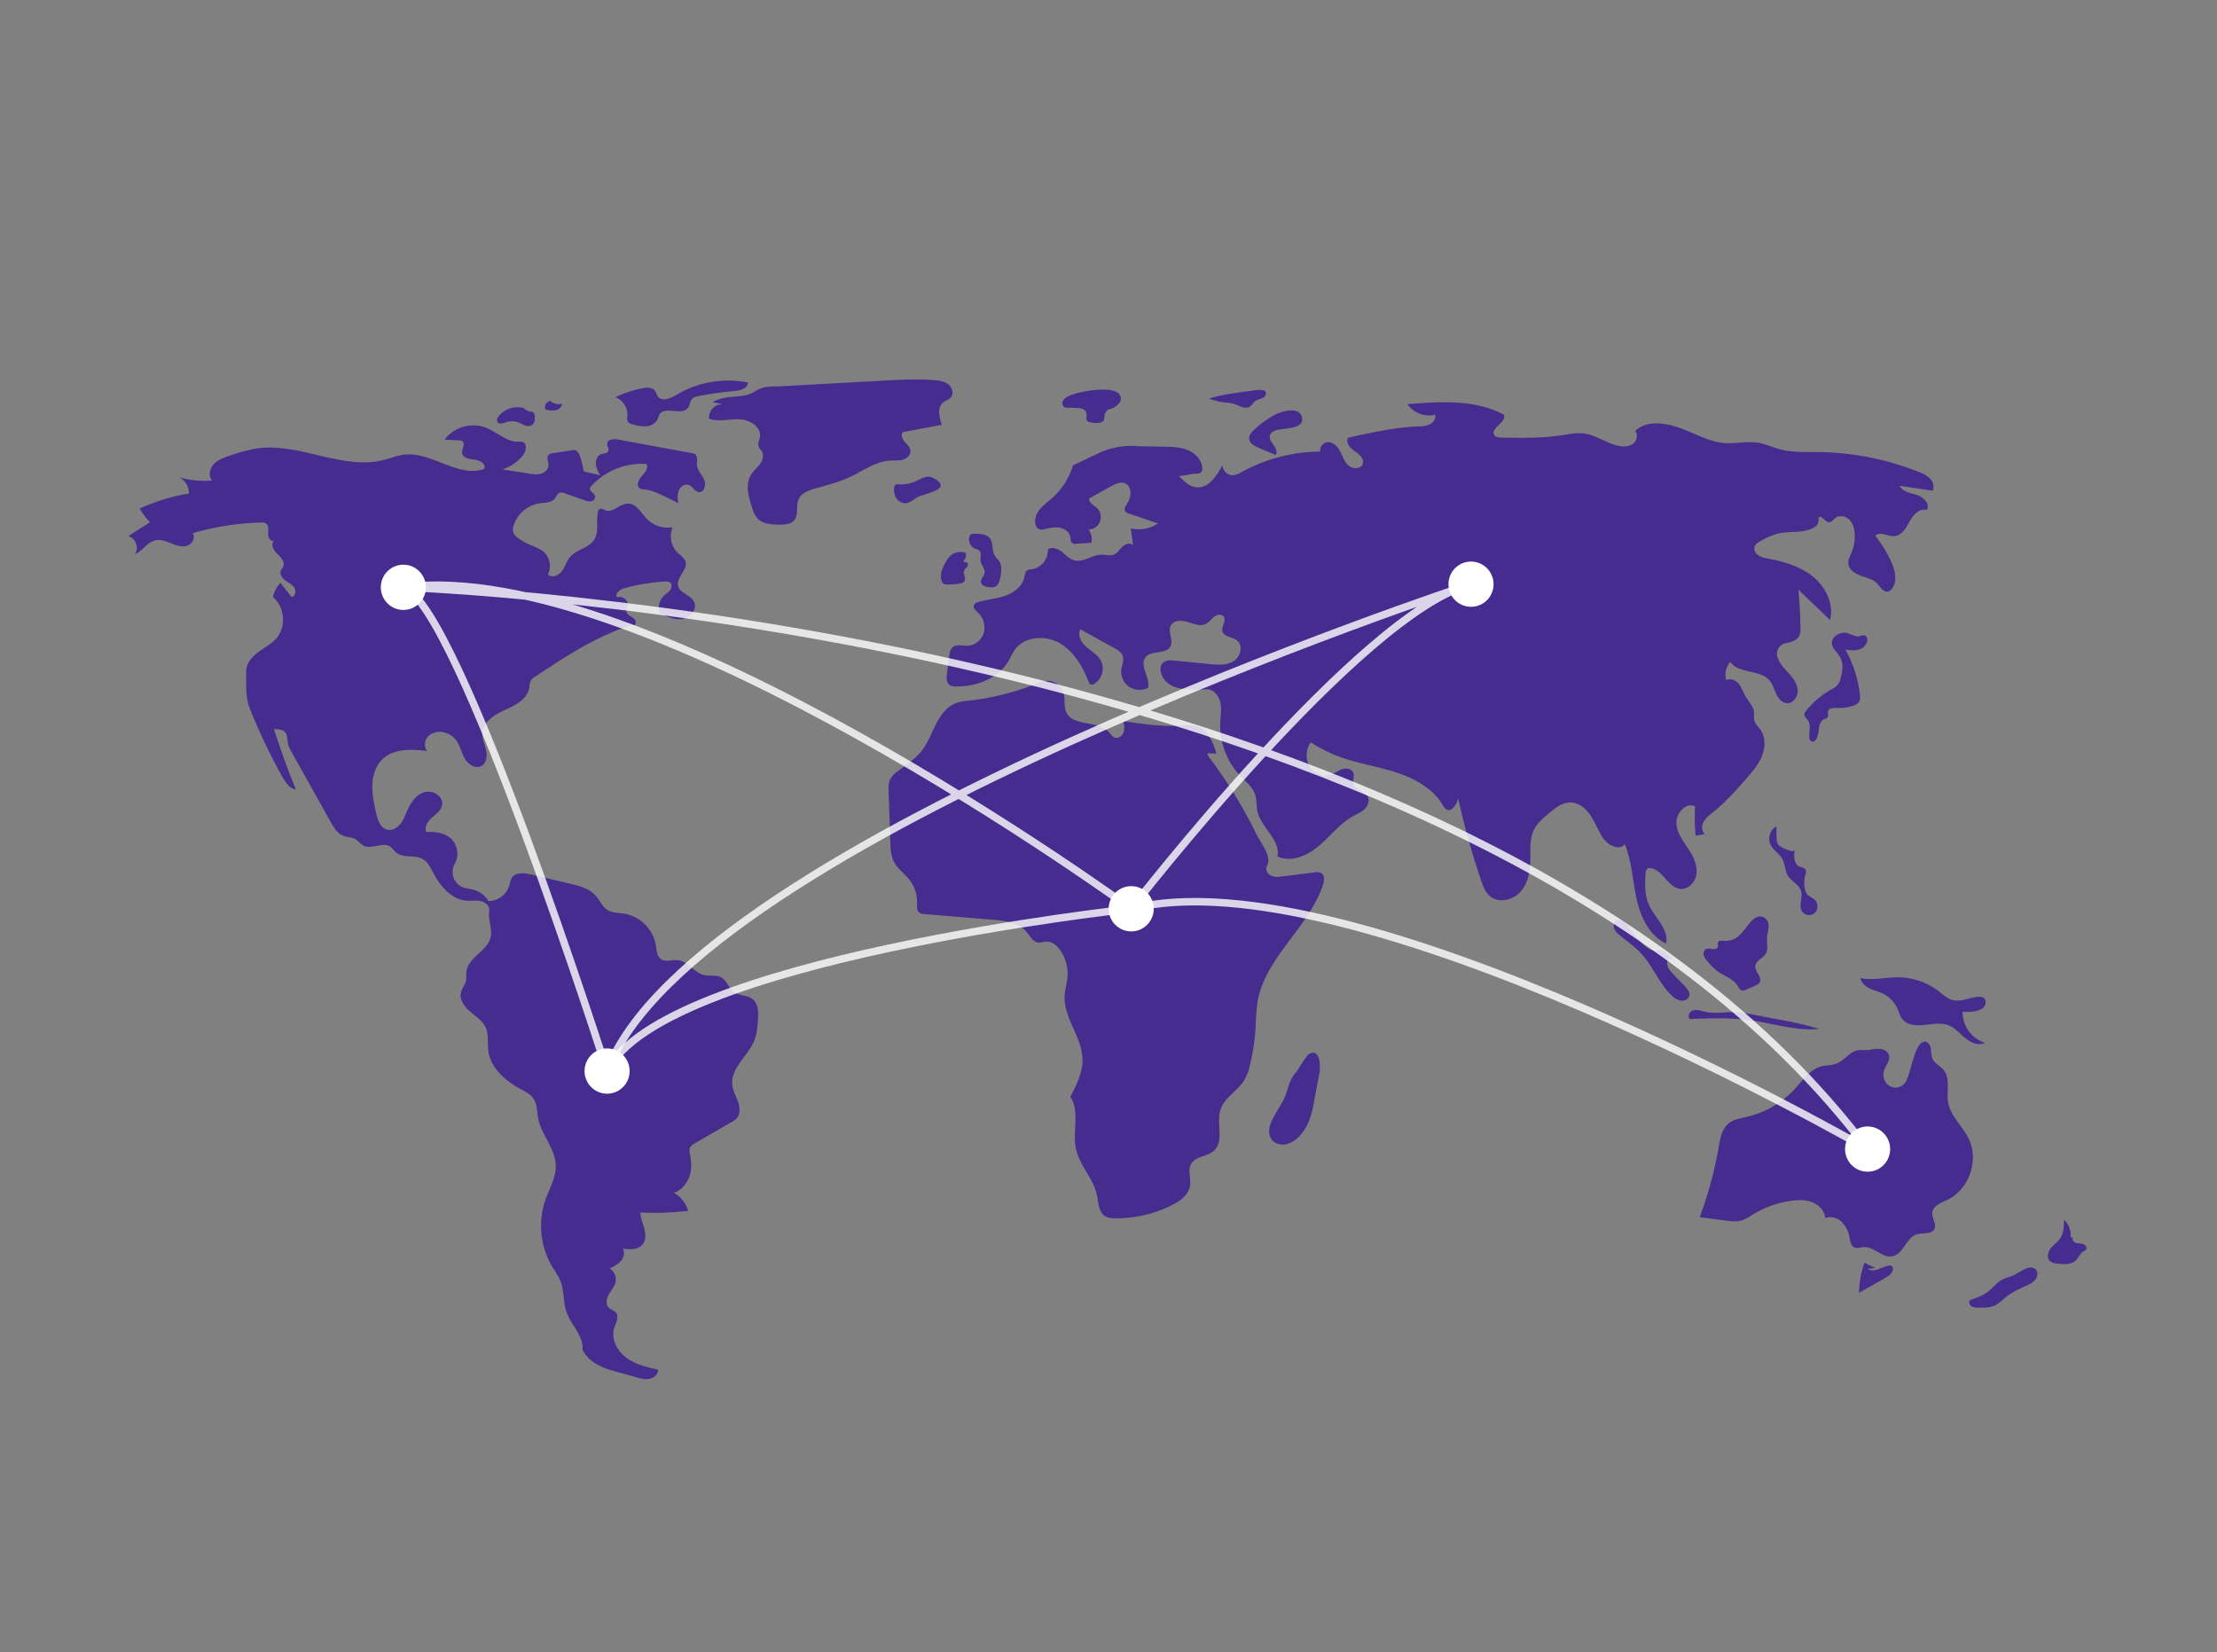 <svg width="593" height="442" fill="none" xmlns="http://www.w3.org/2000/svg"><rect width="100%" height="100%" fill="#808080" stroke="none"/><g clip-path="url(#a)"><path d="M156.102 126.038a17.452 17.452 0 0 0-1.132-4.352 1.968 1.968 0 0 0-.998-1.233 2.039 2.039 0 0 0-.991-.011l-5.083.78c-.426.02-.833.179-1.16.452-.663.699-.011 1.824-.031 2.788-.023 1.084-.982 1.964-2.023 2.255a7.614 7.614 0 0 1-3.216-.04l-7.108-1.108a11.722 11.722 0 0 0 5.377-3.601c.936-1.112 1.434-3.188.082-3.715a3.32 3.32 0 0 0-1.235-.1c-3.221.026-5.755-2.673-8.771-3.809a9.661 9.661 0 0 0-5.984-.145 9.692 9.692 0 0 0-4.929 3.409l3.787.184c.356-.02.709.074 1.008.269.83.685-.202 1.999-.085 3.07.152 1.392 1.994 1.69 3.383 1.83 1.388.141 3.15 1.273 2.482 2.503-6.979 2.412-14.08-4.715-21.409-3.838-1.855.222-3.607.953-5.418 1.413-11.063 2.809-22.5-4.685-33.801-3.098a42.772 42.772 0 0 0-7.38 1.953c-1.537.506-3.142 1.054-4.26 2.229-1.117 1.176-1.542 3.186-.483 4.415a24.67 24.67 0 0 1-8.677-.828 4.887 4.887 0 0 1 2.5 4.299 51.379 51.379 0 0 0-13.189 4.035 22.298 22.298 0 0 0 2.73 3.649l-5.769 3.719c1.949.492 2.957 3.159 1.823 4.824 2.021-.902 3.273-3.235 5.434-3.709 1.416-.309 2.856.272 4.2.818 1.342.545 2.818 1.075 4.208.665 1.39-.41 2.416-2.219 1.533-3.371a71.69 71.69 0 0 1 18.27-2.864c.478-.061.962.032 1.384.263.806.561.594 1.772.55 2.755-.043.983.72 2.274 1.596 1.831-1.03.896-.15 2.583.839 3.526.987.942 2.178 2.242 1.573 3.468-.157.32-.425.576-.577.899-.448.953.263 2.064 1.103 2.696.84.633 1.868 1.075 2.452 1.952.583.876.318 2.41-.725 2.532l-2.965-3.777a7.752 7.752 0 0 0-2.002 3.808c3.144 2.579 3.616 7.828.984 10.931-1.344 1.585-3.257 2.549-4.926 3.786-1.67 1.236-3.215 2.998-3.21 5.08.007 3.597-.286 6.939 1.057 10.274a158.446 158.446 0 0 0 8.563 17.927c.847 1.521 1.942 3.187 3.658 3.449a212.276 212.276 0 0 1-5.857-16.142c1.131.005 2.438.095 3.1 1.014.55.761.431 1.796.602 2.72a8.433 8.433 0 0 0 1.07 2.525l10.357 18.513c.859 1.534 1.844 3.182 3.485 3.803 1.049.397 2.263.323 3.228.895.757.448 1.267 1.244 2.038 1.666 2.182 1.195 5.216-1.096 7.255.33.583.408.954 1.055 1.491 1.522 1.883 1.637 4.972.542 7.146 1.763 1.401.786 2.127 2.36 2.874 3.786 1.872 3.571 4.9 7.07 8.912 7.355 1.26.089 2.547-.151 3.779.13 1.231.282 2.444 1.36 2.246 2.612-.339 2.146.718 4.497.434 6.651-.517 3.924-6.064 5.649-6.54 9.578-.105.861.059 1.749-.146 2.591-.25 1.032-1.022 1.872-1.297 2.898-.52 1.944.868 3.879 2.393 5.187 1.525 1.308 3.344 2.436 4.178 4.267.881 1.935.448 4.192.734 6.3.626 4.602 4.588 8.014 8.665 10.214 1.242.67 2.575 1.319 3.379 2.482 1.05 1.517.945 3.518 1.296 5.332.858 4.441 4.584 8.1 4.689 12.623.076 3.214-1.705 6.13-2.769 9.163a21.449 21.449 0 0 0 1.739 17.724c.796 1.348 1.748 2.62 2.311 4.081 1.004 2.609.678 5.574 1.604 8.211 1.225 3.487 4.589 6.367 4.267 10.05 1.528 3.183 4.901 4.747 8.293 5.694l6.079 1.698c1.164.325 2.38.653 3.565.418 1.186-.236 2.317-1.223 2.286-2.435-2.981-.675-6.058-1.392-8.515-3.215-2.457-1.823-4.141-5.069-3.208-7.989.432-1.354 1.352-2.918.477-4.037-.5-.641-1.416-.808-1.981-1.392-.88-.912-.578-2.444.055-3.543.634-1.099 1.549-2.082 1.804-3.325a3.473 3.473 0 0 0-1.62-3.61 8.589 8.589 0 0 0 3.009-1.938c.791-.906 1.156-2.304.534-3.335 1.848.235 4.03.35 5.244-1.068.969-1.133.902-2.827.519-4.27-.382-1.443-1.03-2.844-1.05-4.337 4.264.203 8.538.058 12.778-.435a8.31 8.31 0 0 0-3.885-4.882c1.921-.326 3.67-2.633 4.277-4.49.607-1.858.452-3.881.077-5.799a3.113 3.113 0 0 1-.057-1.519c.216-.691.893-1.113 1.519-1.474l9.533-5.494a5.556 5.556 0 0 0 1.524-1.129c.999-1.177.851-2.954.34-4.413-.512-1.458-1.331-2.829-1.528-4.363-.589-4.586 4.303-7.876 5.954-12.193.648-1.694.78-3.535.905-5.345.135-1.944.145-4.203-1.343-5.455-1.426-1.201-3.654-.934-5.146-2.051-1.368-1.024-1.84-3.013-3.335-3.84-1.357-.752-3.059-.274-4.568-.627-2.658-.622-4.331-3.696-7.045-3.981-1.532-.16-3.265.591-4.52-.304-1.106-.789-1.151-2.374-1.361-3.719a10.4 10.4 0 0 0-2.861-5.52 10.34 10.34 0 0 0-5.493-2.889c-1.579-.254-3.298-.158-4.641-1.029-1.36-.881-1.984-2.532-3.052-3.753-1.723-1.968-4.435-2.667-6.976-3.267l-10.334-2.438c-1.835-.433-4.199-.662-5.184.951a7.47 7.47 0 0 0-.613 1.935 5.99 5.99 0 0 1-2.121 3.038 5.958 5.958 0 0 1-3.496 1.204 6.645 6.645 0 0 0-3.917-3.041c-1.048-.293-2.169-.326-3.169-.757a4.473 4.473 0 0 1-1.931-6.196 5.57 5.57 0 0 0 .654-3.505 5.571 5.571 0 0 0-1.601-3.184c-1.758-1.583-4.3-1.966-6.657-1.807-.617-1.352.415-2.876 1.527-3.858 1.112-.982 2.463-1.948 2.705-3.415.381-2.306-2.552-4.059-4.78-3.371-2.227.688-3.648 2.859-4.588 4.999-.539 1.227-.998 2.52-1.848 3.556-.85 1.035-2.22 1.776-3.515 1.444-1.834-.471-2.543-2.657-2.948-4.512-.545-2.489-1.093-5.013-.979-7.559.114-2.545.97-5.159 2.841-6.883 3.048-2.808 7.725-2.533 11.839-2.085-.972-1.099-.732-2.951.308-3.985a4.497 4.497 0 0 1 4.093-1.009 5.638 5.638 0 0 1 3.171 1.902c1.169 1.43 1.501 3.362 2.385 4.985.884 1.624 2.871 3.008 4.497 2.137 1.405-.752 1.628-2.707 1.279-4.265-.35-1.559-1.093-3.075-.966-4.668.242-3.039 3.381-4.869 6.152-6.12 2.77-1.252 5.943-2.935 6.382-5.952a5.436 5.436 0 0 1 .329-1.73 3.39 3.39 0 0 1 1.24-1.171c8.086-5.362 16.307-10.79 25.549-13.72.48-.152.537.017 1.027-.102.686-.398.231-1.498-.426-1.941-.658-.444-1.537-.784-1.703-1.561-.123-.571.212-1.132.299-1.709.215-1.42-1.478-2.731-2.792-2.163-.743-.987.726-2.133 1.914-2.461a51.816 51.816 0 0 1 10.922-1.79 1.96 1.96 0 0 1 1.243.212c.62.431.541 1.42.101 2.035-.44.616-1.123 1.002-1.671 1.523a4.582 4.582 0 0 0-1.184 4.605c1.928.984 4.025 1.997 6.16 1.651 2.136-.347 4.032-2.755 3.028-4.678-.935-1.791-3.743-2.195-4.226-4.157-.565-2.298 2.677-4.342 1.946-6.593-.319-.986-1.299-1.566-2.05-2.278a6.199 6.199 0 0 1-1.348-6.853 7.75 7.75 0 0 1-6.815-2.14c-1.63-1.651-2.931-4.255-5.246-4.181-2.124.067-3.954 2.554-5.94 1.796-.489-.187-1.004-.567-1.477-.344a1.219 1.219 0 0 0-.551.918c-.505 2.421.363 5.18-.952 7.273-1.431 2.277-4.742 2.593-6.477 4.646-.942 1.115-1.307 2.617-2.173 3.792-.866 1.175-2.703 1.922-3.742.898a5.191 5.191 0 0 0-1.401-6.294 13.743 13.743 0 0 0-3.096-1.51 18.339 18.339 0 0 1-3.457-1.934 3.41 3.41 0 0 1-1.27-1.363 3.116 3.116 0 0 1 .087-2.155 8.814 8.814 0 0 1 2.688-3.883 8.771 8.771 0 0 1 4.301-1.93c1.383-.189 2.993-.122 3.909-1.18.484-.56.739-1.406 1.442-1.633a2.122 2.122 0 0 1 1.331.164l5.163 1.824a3.626 3.626 0 0 0 1.84.306 1.25 1.25 0 0 0 1.078-1.316c-.165-.86-1.484-1.273-1.364-2.141.067-.281.218-.535.432-.729a18.45 18.45 0 0 1 6.674-4.545 18.413 18.413 0 0 1 7.968-1.257c.651 1.074-.379 2.346-1.237 3.263-.858.917-1.547 2.555-.51 3.261a2.83 2.83 0 0 0 1.375.311c1.271.173 2.507.549 3.66 1.114a70.225 70.225 0 0 1 5.25 2.557c-.152-1.135-.297-2.331.132-3.392.429-1.062 1.648-1.894 2.712-1.481 1.026.398 1.552 1.761 2.645 1.886 1.458.167 2.033-1.994 1.424-3.334s-1.814-2.461-1.915-3.93c-.068-.991.308-2.221-.481-2.821a2.136 2.136 0 0 0-.931-.327l-19.697-3.637c-1.17-.216-2.86-.051-2.912 1.141-.029.666.563 1.324.301 1.936-.28.653-1.2.594-1.87.825-1.04.358-1.562 1.597-1.462 2.696a7.517 7.517 0 0 0 1.234 3.038c-1.281-.538-3.221-.637-4.503-1.174zM140.385 109.259a6.351 6.351 0 0 0-3.834-.055 6.373 6.373 0 0 0-3.172 2.16c-.325.429-.597 1.02-.326 1.484.39.665 1.382.402 2.113.164a5.306 5.306 0 0 1 3.337-.08c.686.237 1.301.655 1.99.883a2.008 2.008 0 0 0 2.044-.3c.474-.485.504-1.238.504-1.916a1.54 1.54 0 0 0-.391-1.267 2.004 2.004 0 0 0-.905-.268 3.116 3.116 0 0 1-1.824-1.07M147.488 107.274a1.625 1.625 0 0 0-1.568 2.293 6.553 6.553 0 0 0 2.622.172 2.24 2.24 0 0 0 1.833-1.686 4.212 4.212 0 0 1-2.988-.573M171.318 103.96a30.125 30.125 0 0 0-6.724 2.292 5.056 5.056 0 0 1 2.451 2.012c.581.917.853 1.997.776 3.08-.091.416-.08.848.031 1.259.246.601.962.826 1.591.981 1.131.345 2.311.496 3.491.447a3.557 3.557 0 0 0 2.89-1.772c.171-.487.372-.963.601-1.426 1.508-2.304 5.988.482 7.607-1.745.571-.785.518-1.966 1.262-2.588.385-.271.83-.441 1.297-.496a90.378 90.378 0 0 1 9.852-1.408c1.567-.137 3.61-.702 3.623-2.28a27.209 27.209 0 0 0-17.409 2.35c-1.94.975-4.507 3.027-6.376 1.734-.7-.484-.665-1.788-1.629-2.332-.985-.557-2.288-.331-3.334-.108z" fill="#452C8E"/><path d="m190.621 107.582 2.77.534a3.58 3.58 0 0 0-2.748 1.104 3.606 3.606 0 0 0-.988 2.801c2.595.869 5.423.023 8.157.139 2.733.115 5.913 2.074 5.446 4.779-.141.818-.612 1.635-.367 2.428.172.556.66.95.936 1.462.574 1.066.115 2.415-.61 3.385-.726.969-1.701 1.742-2.337 2.773-1.584 2.562-.684 5.875.259 8.737a7.724 7.724 0 0 0 1.476 2.958c1.398 1.491 3.675 1.621 5.715 1.651 1.484.021 3.185-.052 4.124-1.206 1.225-1.507.368-3.858 1.175-5.626.733-1.607 2.6-2.296 4.292-2.784 3.099-.895 6.257-1.657 9.187-3.009 3.638-1.679 7.038-4.296 11.037-4.512 1.122-.061 2.272.072 3.352-.236 1.081-.309 2.107-1.246 2.025-2.371-.069-.96-.879-1.666-1.512-2.39-.633-.724-1.13-1.838-.549-2.604l10.482-1.964c-.743-2.032-1.322-4.708.385-6.031.616-.477 1.441-.667 1.965-1.244.894-.984.445-2.677-.587-3.513-1.032-.837-2.427-1.031-3.749-1.141-4.596-.383-9.218-.13-13.823.124l-27.003 1.485c-1.812.1-3.904-.053-5.566.568-1.407.525-2.408 1.489-4.017 1.827-2.97.626-6.239.203-8.927 1.876zM240.256 129.558a1.108 1.108 0 0 0-.806.184 1.02 1.02 0 0 0-.263.624 4.127 4.127 0 0 0 .597 2.949 2.873 2.873 0 0 0 2.635 1.268c1.247-.16 2.167-1.228 3.314-1.749 1.767-.803 9.274-2.054 4.081-4.869-1.789-.97-2.946-.114-4.356.525a9.887 9.887 0 0 1-5.202 1.068zM285.741 105.993a2.972 2.972 0 0 0-1.442 1.26 1.277 1.277 0 0 0 .475 1.687c.226.082.466.12.707.112l2.466.074c1.047.032 2.356.255 2.637 1.268.209.752-.259 1.719.306 2.256.242.189.533.303.839.329.812.209 1.66.236 2.484.08 1.794-.483.851-1.582 1.416-2.56.865-1.497.715-.591 2.238-1.449 1.125-.633 2.579-1.782 1.64-3.397-1.633-2.808-11.356-.866-13.766.34zM334.406 104.581l-1.431.192c-3.229.432-6.476.868-9.585 1.841 1.346.534 2.758.882 4.197 1.034.793.039 1.58.151 2.352.335 1.373.411 2.757 1.47 4.084.927.823-.336 1.091-1.196 1.773-1.651.47-.315 2.255-.824 2.455-1.142 1.613-2.566-2.605-1.702-3.845-1.536zM340.693 111.111a26.827 26.827 0 0 0-5.283 3.882c-.673.635-1.36 1.424-1.299 2.348.081 1.229 1.385 1.942 2.515 2.422l4.577 1.944c.555-.785.047-1.869-.527-2.641-.574-.772-1.256-1.664-1.002-2.593.289-1.06 1.577-1.421 2.657-1.604 1.759-.297 6.505-.273 5.935-3.118-.672-3.353-5.807-1.631-7.573-.64zM339.773 300.825c-.436 1.266-.477 2.757.276 3.862.846 1.24 2.539 1.702 4.003 1.388a7.204 7.204 0 0 0 3.716-2.398 12.848 12.848 0 0 0 2.138-3.289 25.713 25.713 0 0 0 1.584-5.817l1.421-7.487c.318-1.673.305-6.803-2.759-5.132-.838.457-2.776 4.062-3.654 5.084-1.581 1.843-1.79 3.63-2.623 5.863-1.043 2.795-3.138 5.126-4.102 7.926zM501.646 339.138a22.396 22.396 0 0 1-2.912-1.391 24.71 24.71 0 0 0-1.477 8.074l6.863-3.897c1.032-.586 2.202-1.4 2.18-2.59a.823.823 0 0 0-.38-.746.918.918 0 0 0-.481-.056c-1.017.085-1.945.587-2.905.937-.96.349-2.082.534-2.963.015M537.846 341.451c-.753.206-1.489.471-2.201.793-1.575.804-2.646 2.331-4.063 3.39-1.356 1.013-2.988 1.57-4.591 2.111-.471.418-.255 1.26.257 1.627a3.17 3.17 0 0 0 1.812.409c1.665.037 3.419.053 4.878-.754a15.425 15.425 0 0 0 2.296-1.829c1.705-1.427 3.752-2.369 5.779-3.279a6.64 6.64 0 0 0 2.015-1.209c1.273-1.259 1.363-3.202-.474-3.63-1.484-.346-4.295 1.913-5.708 2.371zM553.841 330.967a5.75 5.75 0 0 0-1.752-4.707c-.019 1.734-.071 3.581-1.043 5.014-.692 1.021-1.777 1.711-2.536 2.684-.758.973-1.095 2.515-.205 3.369a3.324 3.324 0 0 0 1.976.683c1.77.209 3.82.326 5.062-.958.678-.701 1.008-1.739 1.835-2.254.308-.13.583-.327.805-.578.341-.545-.201-1.262-.812-1.459-.611-.196-1.283-.104-1.897-.29-.614-.186-1.177-.879-.862-1.439M525.413 267.411a7.917 7.917 0 0 1-2.84.168c-1.577-.291-2.804-1.483-4.077-2.461a17.947 17.947 0 0 0-10.506-3.683c-3.459-.066-6.95.875-10.346.219.221 1.238 1.278 2.167 2.405 2.72 1.127.552 2.371.83 3.503 1.371a8.38 8.38 0 0 1 4.052 4.229c.365.855.594 1.784 1.147 2.53 1.129 1.525 3.269 1.86 5.158 1.735 2.463-.162 5.035-.873 7.327.048 1.753.704 3.007 2.243 4.471 3.44 1.463 1.197 3.525 2.086 5.205 1.222a8.607 8.607 0 0 1-4.336-3.174 8.656 8.656 0 0 1-1.618-5.135c1.648.152 6.396.093 6.14-2.717-.217-2.382-4.27-.769-5.685-.512zM503.851 286.789c.292-1.61 1.893-3.033 1.394-4.592-.344-1.078-1.59-1.61-2.718-1.637-1.128-.026-2.236.311-3.364.343a16.362 16.362 0 0 0-2.203.031c-2.239.369-3.619 2.724-5.729 3.562-1.283.509-2.724.411-4.059.763-3.029.799-4.945 3.671-7.063 5.987a25.188 25.188 0 0 1-12.793 7.487c-1.722.4-3.573.656-4.942 1.778-1.813 1.487-2.259 4.035-2.663 6.348a105.142 105.142 0 0 1-5.086 18.738l7.192.922c1.367.175 2.784.346 4.102-.06a11.89 11.89 0 0 0 2.698-1.442 26.876 26.876 0 0 1 10.523-3.812c1.883-.259 3.858-.307 5.625.396 1.768.702 3.284 2.295 3.432 4.197a4.409 4.409 0 0 1 4.416 1.078 7.709 7.709 0 0 1 2.108 4.223c.19.988.38 2.171 1.293 2.585.744.338 1.599-.026 2.414-.092 2.765-.222 5.06 3.014 7.777 2.457 2.915-.598 3.631-4.978 6.475-5.856 1.633-.504 3.924.109 4.706-1.415.689-1.344-.686-2.895-.545-4.399.175-1.853 2.353-2.639 4.032-3.429 5.788-2.726 8.534-10.543 5.729-16.308-1.661-3.415-4.931-6.104-5.535-9.857-.464-2.887.67-6.254-1.165-8.526-.933-1.156-2.513-1.794-3.068-3.174-.35-.868-.209-1.853-.397-2.77-.188-.918-.986-1.877-1.889-1.639-2.62.69-3.456 8.812-4.859 10.785-2.132 3-6.51 1.024-5.838-2.672zM455.42 270.48c-.895-.252-1.873-.5-2.731-.14-.858.36-1.359 1.624-.671 2.251 5.387-.211 10.807-.42 16.148.314 6.154.846 12.244 2.941 18.425 2.325a93.525 93.525 0 0 0-10.748-2.503l-6.051-1.16a46.826 46.826 0 0 0-4.913-.762c-3.452-.286-6.065.63-9.459-.325zM460.813 251.654c-.447-.038-1.001-.07-1.233.316-.221.368.032.855-.087 1.269-.162.564-.899.709-1.48.632-.58-.077-1.208-.261-1.723.02a1.467 1.467 0 0 0-.565 1.665 4.31 4.31 0 0 0 .996 1.593 16.223 16.223 0 0 0 2.585 2.601c1.851 1.371 4.359 2.032 5.526 4.023.164.386.417.727.738.997.559.356 1.289.085 1.892-.192l2.113-.968c.38-.138.72-.37.988-.674.482-.657.186-1.592-.219-2.3-.406-.708-.924-1.44-.837-2.252.155-1.447 2.009-2.001 2.772-3.239.768-1.248.268-2.857.357-4.321.103-1.713 1.176-3.941-.55-5.221-1.466-1.087-2.868-.082-3.921 1.118-2.22 2.532-3.27 5.275-7.352 4.933zM473.637 226.062c.721 1.386 2.225 2.213 3.012 3.563.852 1.462.755 3.352 1.68 4.77.949 1.455 2.859 2.227 3.391 3.882.581 1.807-.738 4.002.313 5.581a2.332 2.332 0 0 0 3.425.315 2.52 2.52 0 0 0 .66-1.779 2.52 2.52 0 0 0-.764-1.737c-.622-.57-1.516-.816-2.035-1.48a3.116 3.116 0 0 1-.527-1.288 8.463 8.463 0 0 1 .132-4.041c.139-.334.174-.702.101-1.056-.233-.683-1.154-.731-1.8-1.047-1.467-.719-1.431-2.797-1.175-4.415-.171 1.077-3.995-.755-4.395-1.365-.796-1.212-.363-3.55-.52-4.89-1.717.831-2.38 3.293-1.498 4.987zM435.114 247.385c-.706-.793-1.769-1.623-2.715-1.144-.722.364-.921 1.367-.638 2.126a4.675 4.675 0 0 0 1.54 1.842c1.972 1.632 4.095 3.105 5.815 5.002 3.079 3.395 4.71 7.976 8.058 11.103a4.516 4.516 0 0 0 2.537 1.378c.975.091 2.071-.536 2.183-1.512.092-.805-.467-1.525-1.013-2.121-1.301-1.419-2.724-2.726-3.952-4.209a3.547 3.547 0 0 1-1.011-2.117c-.006-.799.72-1.635 1.491-1.437-.938-.241-1.633-1.808-3.01-2.103-1.15-.246-1.428.468-2.797-.121-2.611-1.124-4.66-4.633-6.488-6.687zM496.466 170.186a21.295 21.295 0 0 1-2.206-.791c-1.939-.584-4.504.846-4.246 2.861.172 1.338 1.414 2.241 2.099 3.402 1.017 1.721.746 3.905.211 5.833a4.561 4.561 0 0 1-.733 1.66 5.598 5.598 0 0 1-1.737 1.254 23.25 23.25 0 0 0-6.799 5.796 1.674 1.674 0 0 0-.411.777c-.092.68.589 1.175.974 1.742.856 1.261.238 2.956.322 4.479a1.267 1.267 0 0 0 .532 1.111c.516.263 1.127-.184 1.406-.692.928-1.687.229-4.394 1.969-5.207.33-.154.729-.218.948-.509.349-.46.013-1.142.189-1.692.265-.826 1.391-.863 2.255-.826a12.77 12.77 0 0 0 4.397-.588 2.935 2.935 0 0 0 1.456-.845c.52-.652.474-1.578.37-2.407a32.705 32.705 0 0 0-3.84-11.758c1.528.196 3.192.366 4.511-.433.738-.448 1.624-1.787 1.258-2.698-.58-1.441-1.626-.228-2.925-.469zM300.489 192.897c.183.985.363 2.021.041 2.969-.321.949-1.333 1.741-2.288 1.45-.741-.225-1.17-.973-1.696-1.543-2.927-3.171-9.532-1.336-11.34-5.259-.738-1.601-.236-3.519-.74-5.209a4.63 4.63 0 0 0-1.796-2.398 4.61 4.61 0 0 0-2.884-.792 9.604 9.604 0 0 0-2.692.806 67.716 67.716 0 0 1-17.842 4.478 14.593 14.593 0 0 0-3.429.626c-2.513.915-4.231 3.253-5.453 5.64-1.223 2.386-2.125 4.969-3.764 7.09-1.722 2.228-4.136 3.788-6.387 5.476a6.533 6.533 0 0 0-2.107 2.216c-.488 1.005-.461 2.175-.423 3.293l.46 13.575c.06 1.747.134 3.555.913 5.118.972 1.951 2.894 3.229 4.226 4.953a9.718 9.718 0 0 1 2.006 6.195c-.028.899-.117 1.962.58 2.527.425.276.921.419 1.427.411l18.301 1.503c3.219.265 6.786.699 8.888 3.16.992 1.162 1.789 2.832 3.308 2.957.652.053 1.286-.215 1.938-.267 1.645-.131 3.089 1.122 4.001 2.502a11.125 11.125 0 0 1 1.776 7.121c-.149 1.573-.635 3.103-.74 4.681-.399 6.001 4.671 11.216 4.77 17.23.057 3.538-1.616 6.844-3.248 9.98 2.634 4.004.477 9.335 1.526 14.015.994 4.44 4.684 7.916 5.603 12.372.421 2.04.445 4.551 2.238 5.602.787.385 1.659.56 2.533.509a33.303 33.303 0 0 0 15.202-3.473c2.217-1.104 4.515-2.752 4.902-5.205.312-1.978-.687-4.191.33-5.914 1.199-2.03 4.27-1.869 6.035-3.43 2.862-2.533.63-7.364 1.789-11.012 1.043-3.279 4.631-5.021 6.409-7.964a14.183 14.183 0 0 0 1.49-4.051 57.996 57.996 0 0 0 1.515-10.33c.047-2.116.203-4.228.466-6.327 1.917-11.955 13.695-19.96 17.519-31.444.365-1.097.536-2.558-.436-3.178a2.78 2.78 0 0 0-1.852-.195l-8.436 1.068c-1.048.132-2.159.256-3.121-.181-.962-.436-1.652-1.658-1.141-2.586 1.432-2.604-1.515-5.895-2.824-8.564a126.464 126.464 0 0 0-12.542-20.41 2.083 2.083 0 0 1-.55-1.198l2.394.08c-.808-2.91-2.142-6.095-4.959-7.159-1.588-.6-3.346-.393-5.04-.3-4.852.266-10.054-.469-14.856-1.214z" fill="#452C8E"/><path d="M315.349 127.316c1.269 1.353 2.692 2.787 4.529 3.023 3.245.416 5.578-2.951 7.063-5.875.055.746.398 1.44.955 1.936a2.859 2.859 0 0 0 2.03.72 5.893 5.893 0 0 0 2.246-.881 44.106 44.106 0 0 1 20.955-5.436 2.272 2.272 0 0 1 1.728-2.497c1.49-.296 2.831.996 3.55 2.339.719 1.342 1.167 2.898 2.308 3.903 1.142 1.005 3.352.961 3.803-.494.433-1.397-1.017-2.588-2.222-3.412-1.205-.824-2.475-2.348-1.664-3.563 6.156-1.367 12.349-2.74 18.648-3.012a7.782 7.782 0 0 0 3.139-.542c.96-.473 1.724-1.547 1.465-2.589a7.087 7.087 0 0 1-7.417-2.807c8.739-.724 18.035-1.341 25.78 2.786.93 2.002-3.807 3.668-2.54 5.474.404.576 1.214.643 1.916.656 5.383.1 10.796.199 16.118-.617 1.944-.298 3.909-.718 5.861-.477 3.252.403 6.034 2.58 9.233 3.29 1.303.289 2.763.299 3.86-.461 1.098-.76 1.57-2.491.67-3.479 3.013-2.962 8.013-2.228 11.987-.81 3.974 1.419 7.739 3.706 11.945 4.022 3.016.227 6.074-.587 9.055-.07 1.873.325 3.616 1.161 5.446 1.675 3.462.972 7.125.766 10.719.813a74.88 74.88 0 0 1 26.765 5.337 7.943 7.943 0 0 1 2.976 1.764c.793.852 1.197 2.176.664 3.212l-8.806-1.291c.83 1.639 2.976 1.918 4.719 2.484 1.744.565 3.551 2.497 2.503 4.005-1.888-.604-3.6 1.291-4.554 3.035-.954 1.743-2.117 3.831-4.096 3.937-1.773.096-3.916-1.419-5.071-.067a34.773 34.773 0 0 1 4.075 6.538c1.141 2.386 1.954 5.392.411 7.539-.242.383-.611.67-1.041.81-1.26.32-2.079-1.226-2.982-2.164-1.139-1.181-2.861-1.516-4.402-2.07-1.542-.554-3.167-1.643-3.287-3.282-.075-1.02.461-1.968.856-2.91.665-1.589.955-3.31.849-5.029-.086-1.384-.473-2.823-1.463-3.789-.99-.967-2.699-1.273-3.762-.388-.496.413-.893 1.074-1.537 1.099-1.138.043-2.012-1.948-2.927-1.268a3.137 3.137 0 0 1-.423 2.088c-2.732 2.384-6.929 1.375-10.451 2.217a19.577 19.577 0 0 0-4.768 2.09 3.066 3.066 0 0 0-1.363 1.148c-.44.857.045 1.955.82 2.525a6.491 6.491 0 0 0 2.704.926c4.294.816 8.65 2.079 12.04 4.847 3.39 2.767 5.613 7.342 4.54 11.593l-8.467-8.119c.321 3.409.504 6.827.547 10.255a4.632 4.632 0 0 1-.268 1.973c-.604 1.338-2.24 1.788-3.674 2.083a2.87 2.87 0 0 0-1.931 1.353 2.904 2.904 0 0 0-.278 2.346c.51 1.666 1.78 2.965 2.943 4.26 1.163 1.294 2.307 2.765 2.459 4.501.153 1.736-1.153 3.693-2.885 3.572-1.313-.092-2.288-1.271-2.848-2.467-.56-1.195-.894-2.527-1.735-3.543-2.548-3.075-8.27-1.757-10.553-5.035a5.192 5.192 0 0 0-1.067 4.929c1.062-.667 2.515-.048 3.313.922.798.969 1.174 2.211 1.801 3.3.845 1.469 2.19 2.771 2.308 4.463-.031.639-.02 1.281.033 1.919.209 1.025 1.073 1.761 1.671 2.618 1.394 1.994 1.325 4.734.427 6.996-.898 2.262-2.511 4.153-4.109 5.986-2.791 3.201-5.639 6.383-8.948 9.042-.944.759-1.952 1.504-2.54 2.565-.588 1.061-.618 2.549.286 3.356-.647.033-1.806.352-2.453.384a57.44 57.44 0 0 1-.148-7.827c-2.551-1.23-5.299 2.063-4.969 4.884.329 2.821 2.362 5.084 3.81 7.525 1.058 1.785 1.845 3.866 1.492 5.912-.354 2.047-2.174 3.934-4.236 3.754-3.28-.287-4.652-5.012-7.9-5.553a1.322 1.322 0 0 0-.854.086c-.483.265-.566.912-.593 1.464-.133 2.705-.248 5.518.804 8.012 1.54 3.649 5.517 6.713 4.683 10.586-4.495-2.096-6.832-7.154-7.893-12.012-1.061-4.858-1.238-9.959-3.14-14.551-1.444 1.857-4.479.322-5.799-1.627-1.251-1.847-2.021-3.984-3.235-5.857-1.213-1.872-3.073-3.548-5.296-3.651-2.331-.108-4.353 1.497-6.131 3.014-1.462 1.247-2.963 2.543-3.818 4.267-1.243 2.509-.918 5.467-.978 8.268-.065 3.029-.704 6.225-2.762 8.442-2.057 2.217-5.854 2.989-8.123.991-1.184-1.043-1.758-2.602-2.269-4.098a201.24 201.24 0 0 1-6.142-22.005c-.381 1.7-1.869 3.89-3.289 2.889a2.953 2.953 0 0 1-.758-.98c-2.65-4.507-7.558-7.21-12.517-8.831-4.959-1.621-10.176-2.378-15.079-4.159a38.183 38.183 0 0 1-7.823-3.91 6.192 6.192 0 0 0-.376 6.315c1.088 1.933 3.549 3.051 5.656 2.375 1.089-.349 2.009-1.107 3.089-1.482 1.081-.375 2.531-.191 3.003.854.452 1-.231 2.209.108 3.253.516 1.59 2.906 1.712 3.741 3.159.622 1.077.111 2.506-.777 3.375-.888.868-2.072 1.345-3.156 1.949-3.516 1.962-6.016 5.311-9.089 7.917-3.072 2.606-7.408 4.508-11.07 2.837.873-4.436-4.392-7.692-5.361-12.107-.318-1.454-.153-2.997-.608-4.414-.659-2.05-2.472-3.46-3.959-5.014a19.682 19.682 0 0 1-4.134-6.613 19.762 19.762 0 0 1-1.246-7.704c.081-1.825.415-3.68.001-5.458-.415-1.779-1.882-3.5-3.701-3.42-4.153.184-9.386.494-11.565-3.059-.777-1.268-1.116-3.125.009-4.096.793-.686 1.964-.621 3.005-.518l9.359.924c2.189.216 4.555.394 6.433-.754 1.878-1.148 2.692-4.196.953-5.547-1.271-.987-3.548-.934-3.917-2.503-.308-1.307 1.134-2.79.355-3.882-.558-.784-1.813-.566-2.574.021-.761.587-1.312 1.446-2.164 1.89-1.493.78-3.277.038-4.884-.467-1.606-.504-3.76-.547-4.539.951-.872 1.674.773 3.868-.092 5.546-1.144 2.219-5.016.956-6.622 2.864-1.843 2.19 1.254 5.455.632 8.253a5.104 5.104 0 0 1-5.043-.285 4.903 4.903 0 0 1-1.689-1.995 4.932 4.932 0 0 1-.429-2.582c.154-1.258.808-2.543.37-3.732-.354-.962-1.316-1.534-2.21-2.03l-9.094-5.042c-.845 1.571.223 3.52 1.558 4.7 1.335 1.181 3.007 2.07 3.884 3.623a4.772 4.772 0 0 1 .347 3.49 4.746 4.746 0 0 1-2.131 2.78 1.09 1.09 0 0 1-.901.158 1.254 1.254 0 0 1-.585-.789c-1.604-4.12-4.014-8.183-7.865-10.335-3.852-2.153-9.386-1.71-11.912 1.916-.6.861-1.002 1.843-1.525 2.753-2.776 4.838-8.729 7.128-14.29 6.979a2.834 2.834 0 0 1-1.559-.368c-.899-.623-.858-1.944-.72-3.032l.583-4.614c.118-.927.287-1.951 1.018-2.529 1.03-.816 2.517-.301 3.829-.32a4.844 4.844 0 0 0 2.737-1.009 4.87 4.87 0 0 0 1.667-2.402 5.506 5.506 0 0 0-1.523-5.456c-.601-.567-1.408-1.279-1.091-2.043a1.673 1.673 0 0 1 1.181-.797c2.356-.687 4.846-.867 7.164-1.677 2.317-.811 4.565-2.469 5.113-4.869.169-.735.245-1.626.904-1.991.33-.14.685-.213 1.043-.214a5.072 5.072 0 0 0 3.207-1.807 5.109 5.109 0 0 0 1.15-3.506c1.111-.779 2.667-.206 3.741.622 1.075.829 2.023 1.923 3.33 2.28 2.437.665 4.791-1.499 7.316-1.509 1.062-.005 2.161.372 3.16.011 1.013-.366 1.618-1.378 2.395-2.125.777-.747 2.141-1.203 2.859-.398l-.612-4.543a8.884 8.884 0 0 0 3.764.13 8.883 8.883 0 0 0 3.479-1.444l-7.898-2.678a1.72 1.72 0 0 1-.739-.396c-.574-.62-.004-1.587.463-2.293 1.117-1.687 1.305-4.467-.532-5.307-1.254-.573-2.693.115-3.897.789l-5.765 3.225c-.183 1.1 1.157 1.723 1.987 2.464a3.355 3.355 0 0 1 .908 3.668 3.338 3.338 0 0 1-3.08 2.174 4.175 4.175 0 0 1 .741 3.532l-3.879.28a1.675 1.675 0 0 1-1.258-.247c-.415-.369-.358-1.017-.455-1.566-.232-1.323-1.523-2.251-2.841-2.488-1.318-.238-2.667.067-3.972.368a2.36 2.36 0 0 1-1.707-.04 1.709 1.709 0 0 1-.675-.855c-.572-1.393-.038-3.029.881-4.219.919-1.191 2.177-2.061 3.307-3.052a19.349 19.349 0 0 0 5.731-8.92c2.136-.898 4.346-2.118 6.482-3.016a19.774 19.774 0 0 1 10.66-2.072l7.231.138c2.141.042 4.34.094 6.319.913 1.98.819 3.72 2.591 3.856 4.735a1.448 1.448 0 0 1-.463 1.329c-.28.153-.597.224-.915.207-1.996.07-2.848.569-4.844.64zM257.711 150.057a2.13 2.13 0 0 0 .577-2.135 3.943 3.943 0 0 0-4.099.776 6.973 6.973 0 0 0-1.098 1.457c-.95 1.555-1.791 3.414-1.24 5.152a1.459 1.459 0 0 0 .668.917c.247.099.513.141.778.122a26.033 26.033 0 0 0 3.132-.193c.638-.079 1.379-.259 1.625-.855.325-.783-.46-1.669-.231-2.486a2.7 2.7 0 0 1 .668-.96 1.273 1.273 0 0 0 .394-1.066c-.092-.383-.677-.6-.887-.267" fill="#452C8E"/><path d="M263.139 142.995a8.737 8.737 0 0 0-2.838-.178 1.225 1.225 0 0 0-.605.138 1.01 1.01 0 0 0-.373.541 2.699 2.699 0 0 0 1.561 3.297c.341.078.668.21.968.39.803.625.291 1.902.443 2.91.171 1.132 1.262 2.082 1.062 3.209-.157.888-1.102 1.591-.95 2.479.159.931 1.336 1.211 2.275 1.285a2.842 2.842 0 0 0 1.611-.185 2.5 2.5 0 0 0 1.017-1.478 9.504 9.504 0 0 0 .476-3.566 3.388 3.388 0 0 0-.401-1.574 8.727 8.727 0 0 0-.937-1.076c-1.797-2.099.096-5.229-3.309-6.192z" fill="#452C8E"/><path opacity=".8" d="M499.542 307.377s-137.691-79.311-196.969-64.284c0 0-125.628 13.567-140.188 43.412 0 0-39.934-125.227-54.494-129.401" stroke="#fff" stroke-width="2" stroke-miterlimit="10"/><path opacity=".8" d="M162.385 286.506c23.088-61.779 231.081-130.236 231.081-130.236-29.535 7.513-90.893 86.824-90.893 86.824s-129.788-94.756-194.682-85.99c0 0 285.783 9.392 391.651 150.273" stroke="#fff" stroke-width="2" stroke-miterlimit="10"/><path d="M107.891 163.157c3.332 0 6.032-2.71 6.032-6.053 0-3.342-2.7-6.052-6.032-6.052-3.331 0-6.032 2.71-6.032 6.052 0 3.343 2.701 6.053 6.032 6.053zM162.385 292.558c3.332 0 6.032-2.71 6.032-6.052 0-3.343-2.7-6.053-6.032-6.053-3.331 0-6.031 2.71-6.031 6.053 0 3.342 2.7 6.052 6.031 6.052zM393.466 162.322c3.331 0 6.031-2.71 6.031-6.053 0-3.342-2.7-6.052-6.031-6.052-3.332 0-6.032 2.71-6.032 6.052 0 3.343 2.7 6.053 6.032 6.053zM499.542 313.429c3.331 0 6.032-2.71 6.032-6.052 0-3.343-2.701-6.053-6.032-6.053s-6.032 2.71-6.032 6.053c0 3.342 2.701 6.052 6.032 6.052zM302.573 249.146c3.331 0 6.031-2.71 6.031-6.053 0-3.342-2.7-6.052-6.031-6.052-3.332 0-6.032 2.71-6.032 6.052 0 3.343 2.7 6.053 6.032 6.053z" fill="#fff"/></g><defs><clipPath id="a"><path fill="#fff" d="M0 0h593v442H0z"/></clipPath></defs></svg>